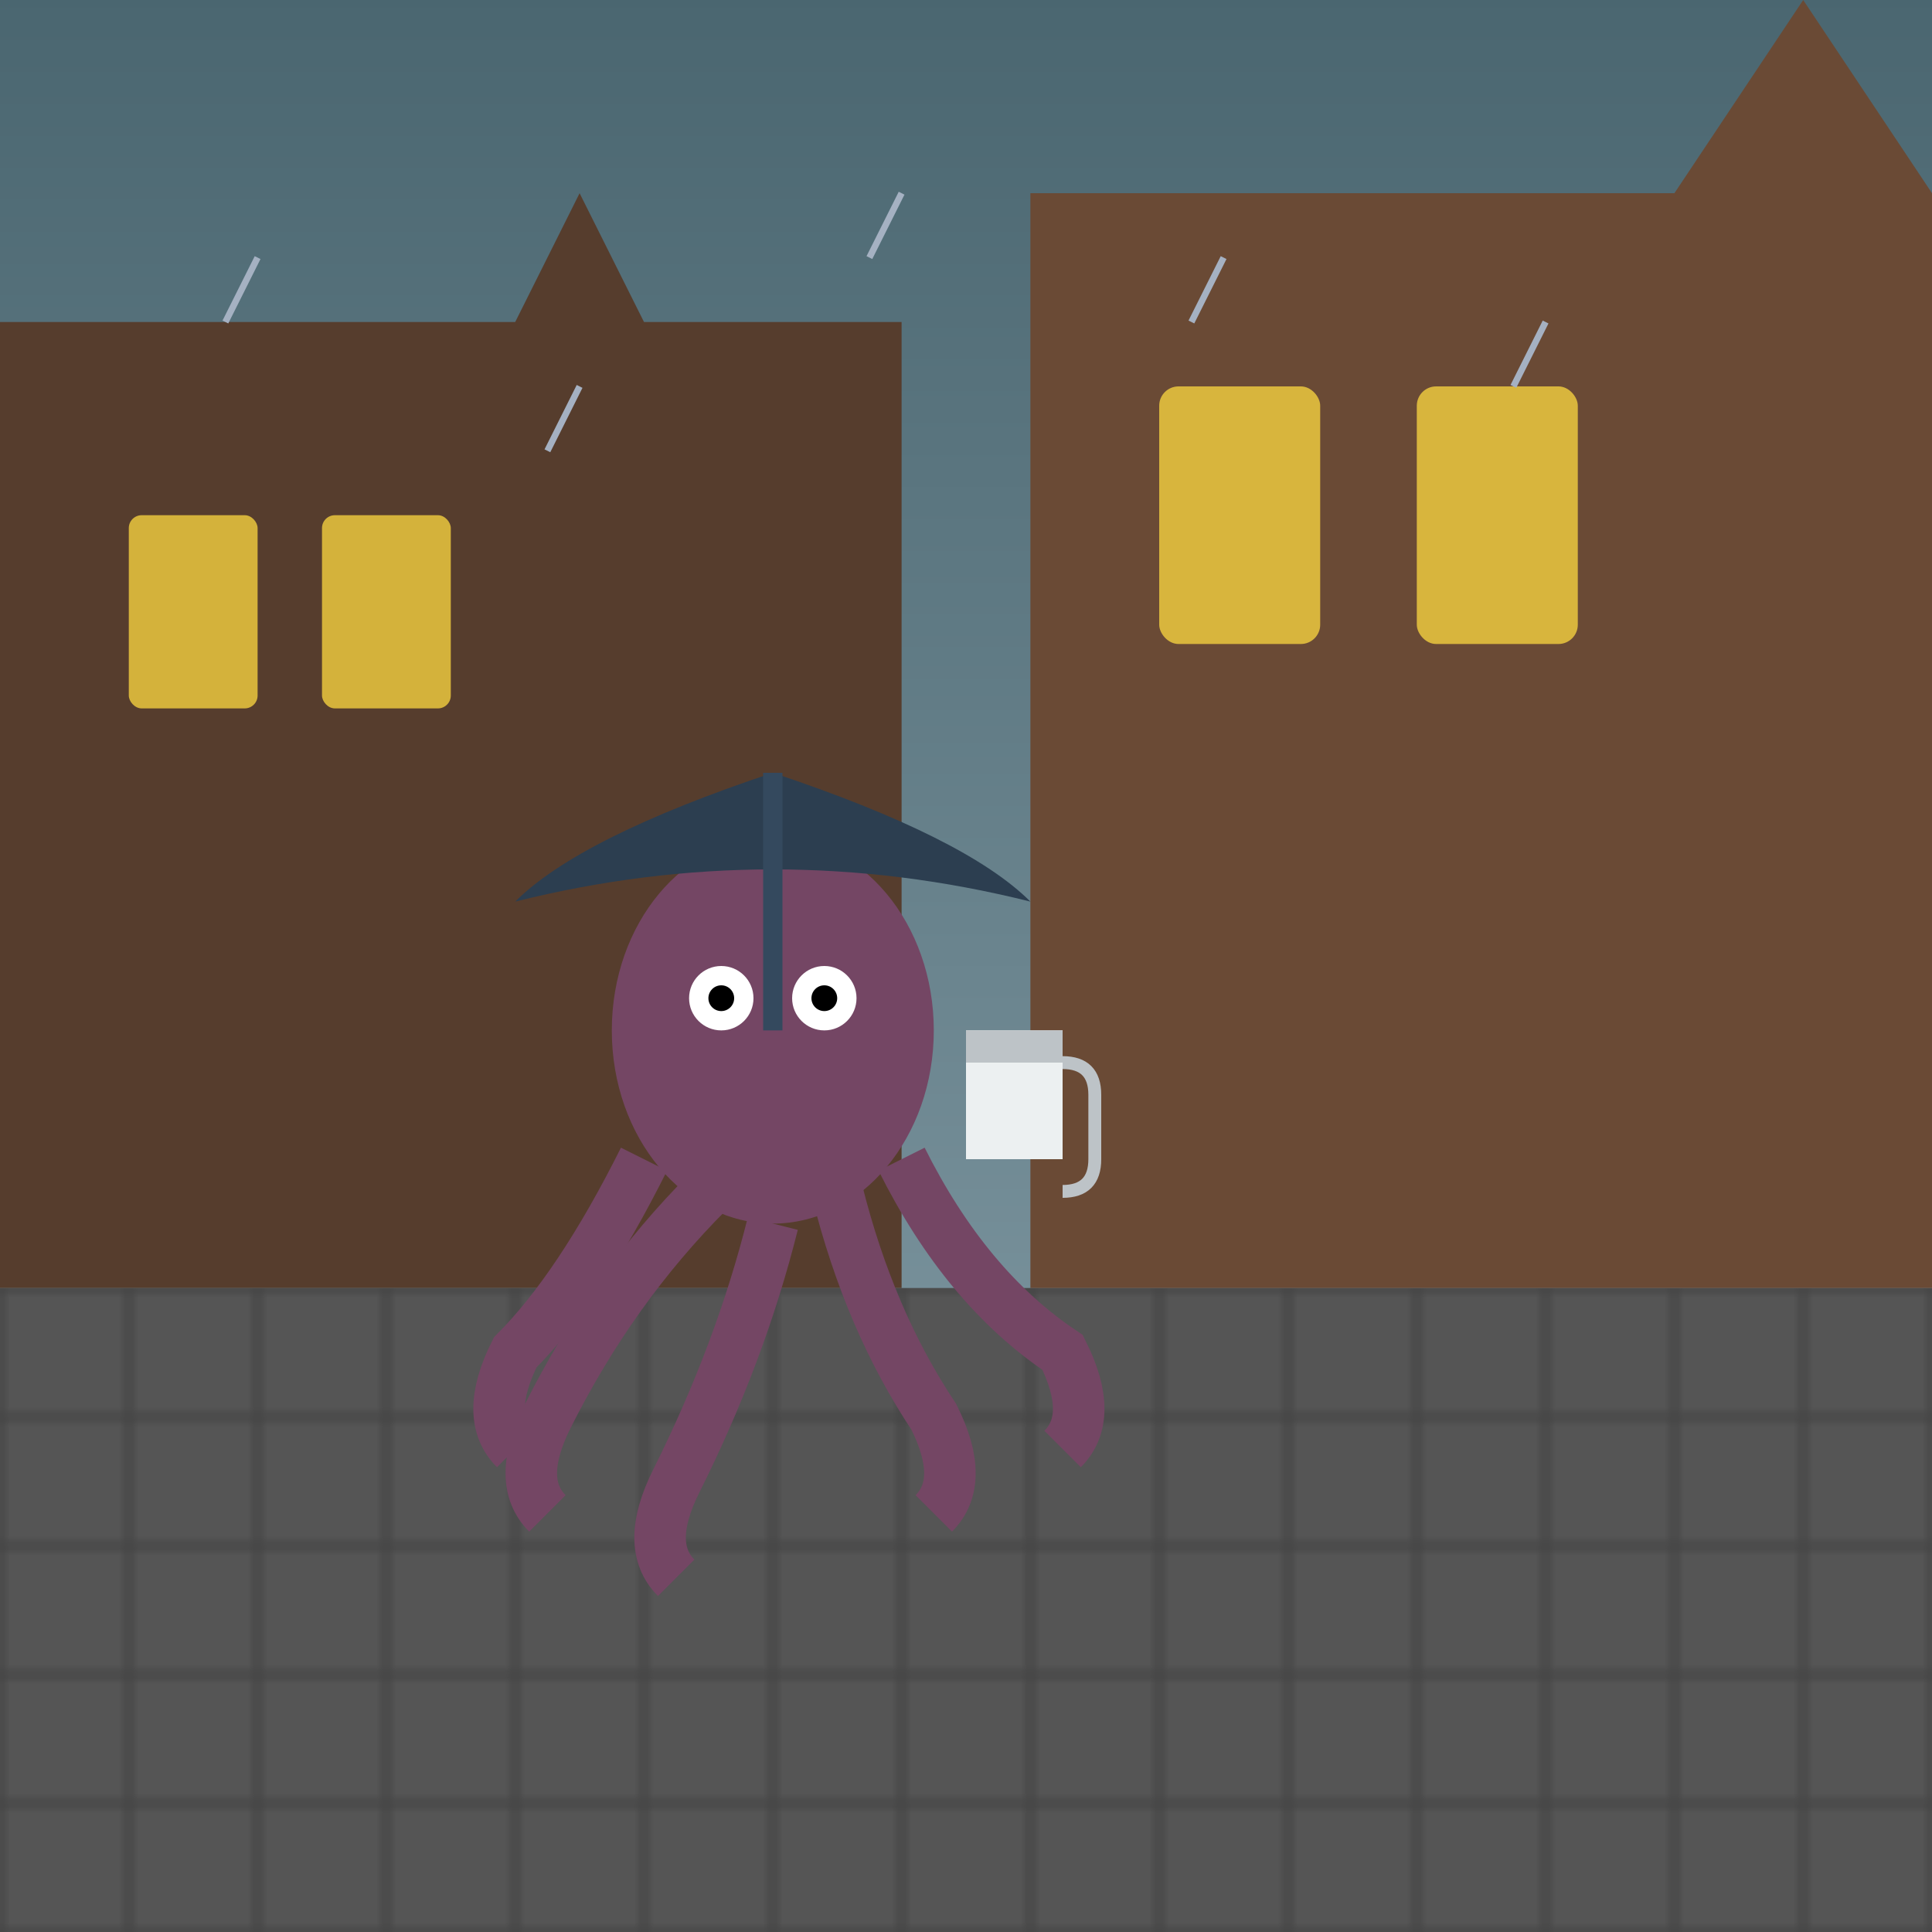 <svg viewBox="0 0 300 300" xmlns="http://www.w3.org/2000/svg">
  <defs>
    <pattern id="cobblestone" width="20" height="20" patternUnits="userSpaceOnUse">
      <path d="M0,0 Q10,0 20,0 Q20,10 20,20 Q10,20 0,20 Q0,10 0,0" fill="#555" stroke="#444"/>
    </pattern>
    <linearGradient id="skyGradient" x1="0%" y1="0%" x2="0%" y2="100%">
      <stop offset="0%" style="stop-color:#4a6670"/>
      <stop offset="100%" style="stop-color:#8ba3ad"/>
    </linearGradient>
  </defs>

  <!-- Background -->
  <rect x="0" y="0" width="300" height="300" fill="url(#skyGradient)"/>
  <rect x="0" y="200" width="300" height="100" fill="url(#cobblestone)"/>

  <!-- Victorian Buildings -->
  <path d="M0,50 h80 l10,-20 l10,20 h40 v150 h-140 z" fill="#563d2d"/>
  <path d="M160,30 h100 l20,-30 l20,30 h40 v170 h-180 z" fill="#6a4a35"/>
  
  <!-- Windows and Details -->
  <g fill="#f4d03f" opacity="0.8">
    <rect x="20" y="80" width="20" height="30" rx="2"/>
    <rect x="50" y="80" width="20" height="30" rx="2"/>
    <rect x="180" y="60" width="25" height="40" rx="3"/>
    <rect x="220" y="60" width="25" height="40" rx="3"/>
  </g>

  <!-- Octopus -->
  <g transform="translate(120,160)">
    <!-- Body -->
    <ellipse cx="0" cy="0" rx="25" ry="30" fill="#744664"/>
    
    <!-- Tentacles -->
    <path d="M-20,20 q-10,20 -20,30 q-5,10 0,15" fill="none" stroke="#744664" stroke-width="8"/>
    <path d="M-10,25 q-15,15 -25,35 q-5,10 0,15" fill="none" stroke="#744664" stroke-width="8"/>
    <path d="M0,30 q-5,20 -15,40 q-5,10 0,15" fill="none" stroke="#744664" stroke-width="8"/>
    <path d="M10,25 q5,20 15,35 q5,10 0,15" fill="none" stroke="#744664" stroke-width="8"/>
    <path d="M20,20 q10,20 25,30 q5,10 0,15" fill="none" stroke="#744664" stroke-width="8"/>
    
    <!-- Umbrella -->
    <path d="M0,-40 q-30,10 -40,20 q40,-10 80,0 q-10,-10 -40,-20" fill="#2c3e50"/>
    <line x1="0" y1="-40" x2="0" y2="0" stroke="#34495e" stroke-width="3"/>
    
    <!-- Coffee Cup -->
    <path d="M30,0 h15 v20 h-15 z" fill="#ecf0f1"/>
    <path d="M30,0 h15 v5 h-15 z" fill="#bdc3c7"/>
    <path d="M45,5 q5,0 5,5 v10 q0,5 -5,5" fill="none" stroke="#bdc3c7" stroke-width="2"/>
    
    <!-- Eyes -->
    <circle cx="-8" cy="-5" r="5" fill="white"/>
    <circle cx="8" cy="-5" r="5" fill="white"/>
    <circle cx="-8" cy="-5" r="2" fill="black"/>
    <circle cx="8" cy="-5" r="2" fill="black"/>
  </g>

  <!-- Rain -->
  <g stroke="#a5b1c2" stroke-width="1">
    <line x1="40" y1="40" x2="35" y2="50"/>
    <line x1="140" y1="30" x2="135" y2="40"/>
    <line x1="240" y1="50" x2="235" y2="60"/>
    <line x1="90" y1="60" x2="85" y2="70"/>
    <line x1="190" y1="40" x2="185" y2="50"/>
  </g>
</svg>